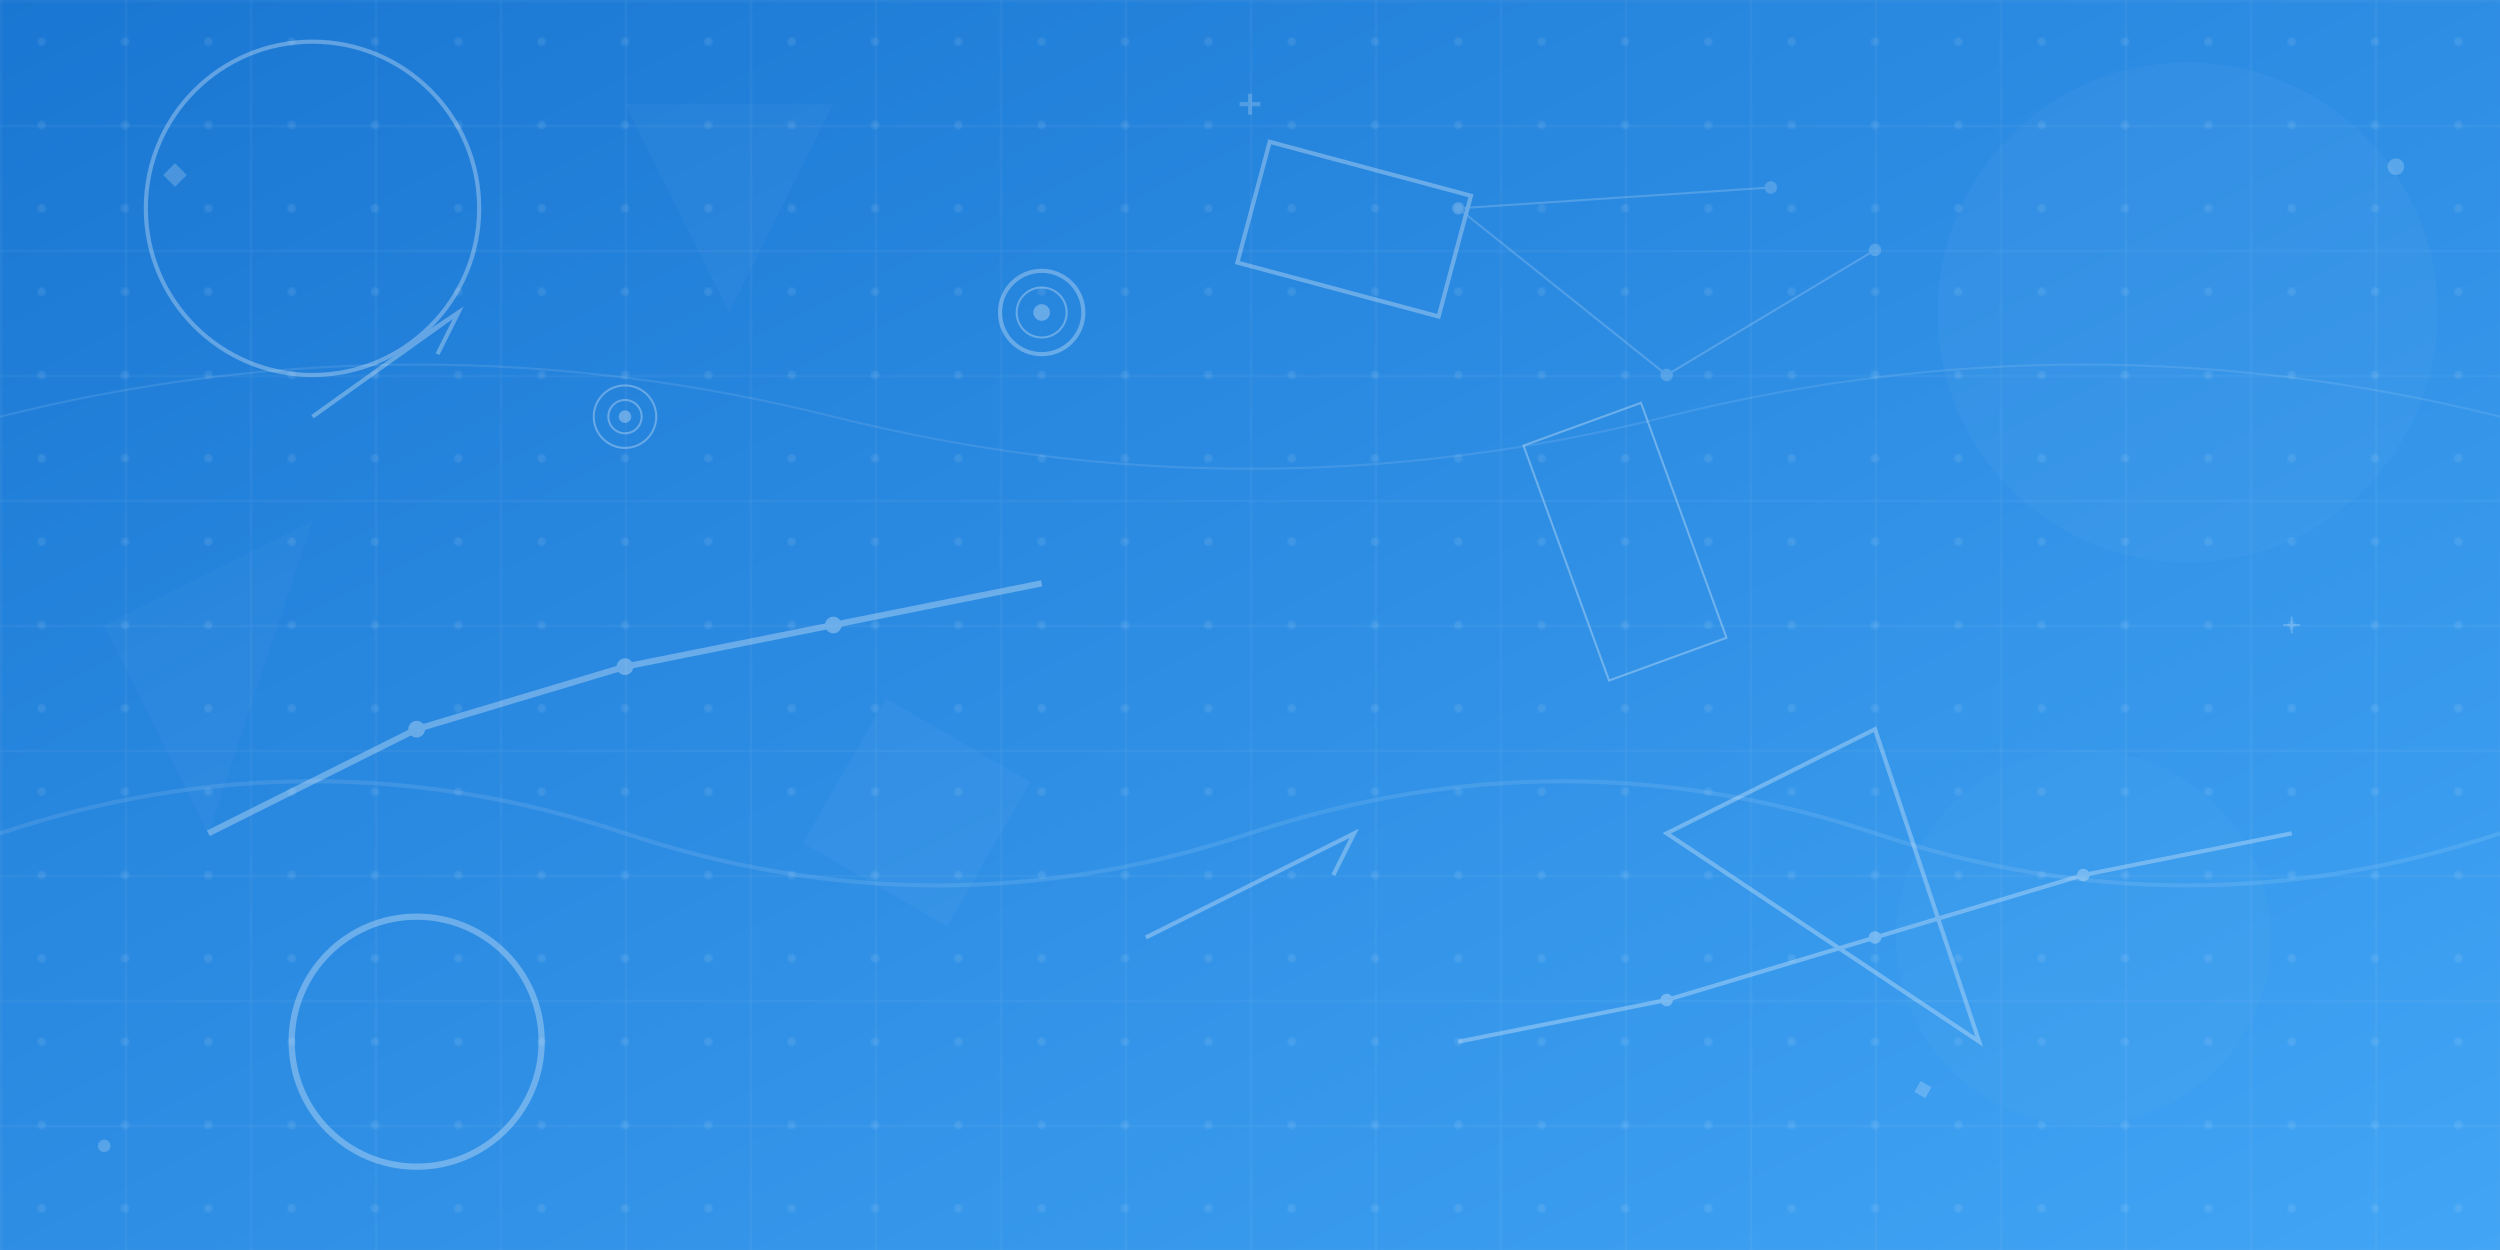<svg width="1200" height="600" viewBox="0 0 1200 600" fill="none" xmlns="http://www.w3.org/2000/svg">
  <!-- Gradient background -->
  <defs>
    <linearGradient id="bg-gradient" x1="0%" y1="0%" x2="100%" y2="100%">
      <stop offset="0%" style="stop-color:#1976d2;stop-opacity:1" />
      <stop offset="100%" style="stop-color:#42a5f5;stop-opacity:1" />
    </linearGradient>
    
    <!-- Pattern definitions -->
    <pattern id="dots" x="0" y="0" width="40" height="40" patternUnits="userSpaceOnUse">
      <circle cx="20" cy="20" r="2" fill="white" opacity="0.1"/>
    </pattern>
    
    <pattern id="grid" x="0" y="0" width="60" height="60" patternUnits="userSpaceOnUse">
      <path d="M 60 0 L 0 0 0 60" fill="none" stroke="white" stroke-width="1" opacity="0.1"/>
    </pattern>
  </defs>
  
  <!-- Base gradient -->
  <rect width="1200" height="600" fill="url(#bg-gradient)"/>
  
  <!-- Pattern overlays -->
  <rect width="1200" height="600" fill="url(#dots)"/>
  <rect width="1200" height="600" fill="url(#grid)"/>
  
  <!-- Abstract geometric shapes -->
  <g opacity="0.3">
    <!-- Large circles -->
    <circle cx="150" cy="100" r="80" fill="none" stroke="white" stroke-width="2"/>
    <circle cx="1050" cy="150" r="120" fill="white" opacity="0.1"/>
    <circle cx="200" cy="500" r="60" fill="none" stroke="white" stroke-width="3"/>
    <circle cx="1000" cy="450" r="90" fill="white" opacity="0.05"/>
    
    <!-- Triangular elements -->
    <polygon points="300,50 400,50 350,150" fill="white" opacity="0.1"/>
    <polygon points="800,400 900,350 950,500" fill="none" stroke="white" stroke-width="2"/>
    <polygon points="50,300 150,250 100,400" fill="white" opacity="0.08"/>
    
    <!-- Rectangular elements -->
    <rect x="600" y="80" width="100" height="60" fill="none" stroke="white" stroke-width="2" transform="rotate(15 650 110)"/>
    <rect x="400" y="350" width="80" height="80" fill="white" opacity="0.1" transform="rotate(30 440 390)"/>
    <rect x="750" y="200" width="60" height="120" fill="none" stroke="white" stroke-width="1" transform="rotate(-20 780 260)"/>
    
    <!-- Marketing-themed elements -->
    <!-- Graph lines -->
    <path d="M 100 400 L 200 350 L 300 320 L 400 300 L 500 280" stroke="white" stroke-width="3" fill="none"/>
    <path d="M 700 500 L 800 480 L 900 450 L 1000 420 L 1100 400" stroke="white" stroke-width="2" fill="none"/>
    
    <!-- Data points -->
    <circle cx="200" cy="350" r="4" fill="white"/>
    <circle cx="300" cy="320" r="4" fill="white"/>
    <circle cx="400" cy="300" r="4" fill="white"/>
    <circle cx="800" cy="480" r="3" fill="white"/>
    <circle cx="900" cy="450" r="3" fill="white"/>
    <circle cx="1000" cy="420" r="3" fill="white"/>
    
    <!-- Target/goal symbols -->
    <g transform="translate(500, 150)">
      <circle cx="0" cy="0" r="20" fill="none" stroke="white" stroke-width="2"/>
      <circle cx="0" cy="0" r="12" fill="none" stroke="white" stroke-width="1"/>
      <circle cx="0" cy="0" r="4" fill="white"/>
    </g>
    
    <g transform="translate(300, 200)">
      <circle cx="0" cy="0" r="15" fill="none" stroke="white" stroke-width="1"/>
      <circle cx="0" cy="0" r="8" fill="none" stroke="white" stroke-width="1"/>
      <circle cx="0" cy="0" r="3" fill="white"/>
    </g>
    
    <!-- Arrow elements suggesting growth -->
    <path d="M 550 450 L 650 400 M 630 410 L 650 400 L 640 420" stroke="white" stroke-width="2" fill="none"/>
    <path d="M 150 200 L 220 150 M 205 160 L 220 150 L 210 170" stroke="white" stroke-width="2" fill="none"/>
    
    <!-- Network/connection elements -->
    <g opacity="0.6">
      <line x1="700" y1="100" x2="800" y2="180" stroke="white" stroke-width="1"/>
      <line x1="800" y1="180" x2="900" y2="120" stroke="white" stroke-width="1"/>
      <line x1="700" y1="100" x2="850" y2="90" stroke="white" stroke-width="1"/>
      <circle cx="700" cy="100" r="3" fill="white"/>
      <circle cx="800" cy="180" r="3" fill="white"/>
      <circle cx="900" cy="120" r="3" fill="white"/>
      <circle cx="850" cy="90" r="3" fill="white"/>
    </g>
  </g>
  
  <!-- Floating elements for depth -->
  <g opacity="0.2">
    <!-- Small floating shapes -->
    <rect x="80" y="80" width="8" height="8" fill="white" transform="rotate(45 84 84)"/>
    <rect x="920" y="520" width="6" height="6" fill="white" transform="rotate(30 923 523)"/>
    <circle cx="1150" cy="80" r="4" fill="white"/>
    <circle cx="50" cy="550" r="3" fill="white"/>
    
    <!-- Plus signs -->
    <g transform="translate(600, 50)">
      <line x1="-5" y1="0" x2="5" y2="0" stroke="white" stroke-width="2"/>
      <line x1="0" y1="-5" x2="0" y2="5" stroke="white" stroke-width="2"/>
    </g>
    
    <g transform="translate(1100, 300)">
      <line x1="-4" y1="0" x2="4" y2="0" stroke="white" stroke-width="1"/>
      <line x1="0" y1="-4" x2="0" y2="4" stroke="white" stroke-width="1"/>
    </g>
  </g>
  
  <!-- Subtle wave patterns -->
  <g opacity="0.1">
    <path d="M 0 400 Q 150 350 300 400 T 600 400 T 900 400 T 1200 400" stroke="white" stroke-width="2" fill="none"/>
    <path d="M 0 200 Q 200 150 400 200 T 800 200 T 1200 200" stroke="white" stroke-width="1" fill="none"/>
  </g>
</svg>
